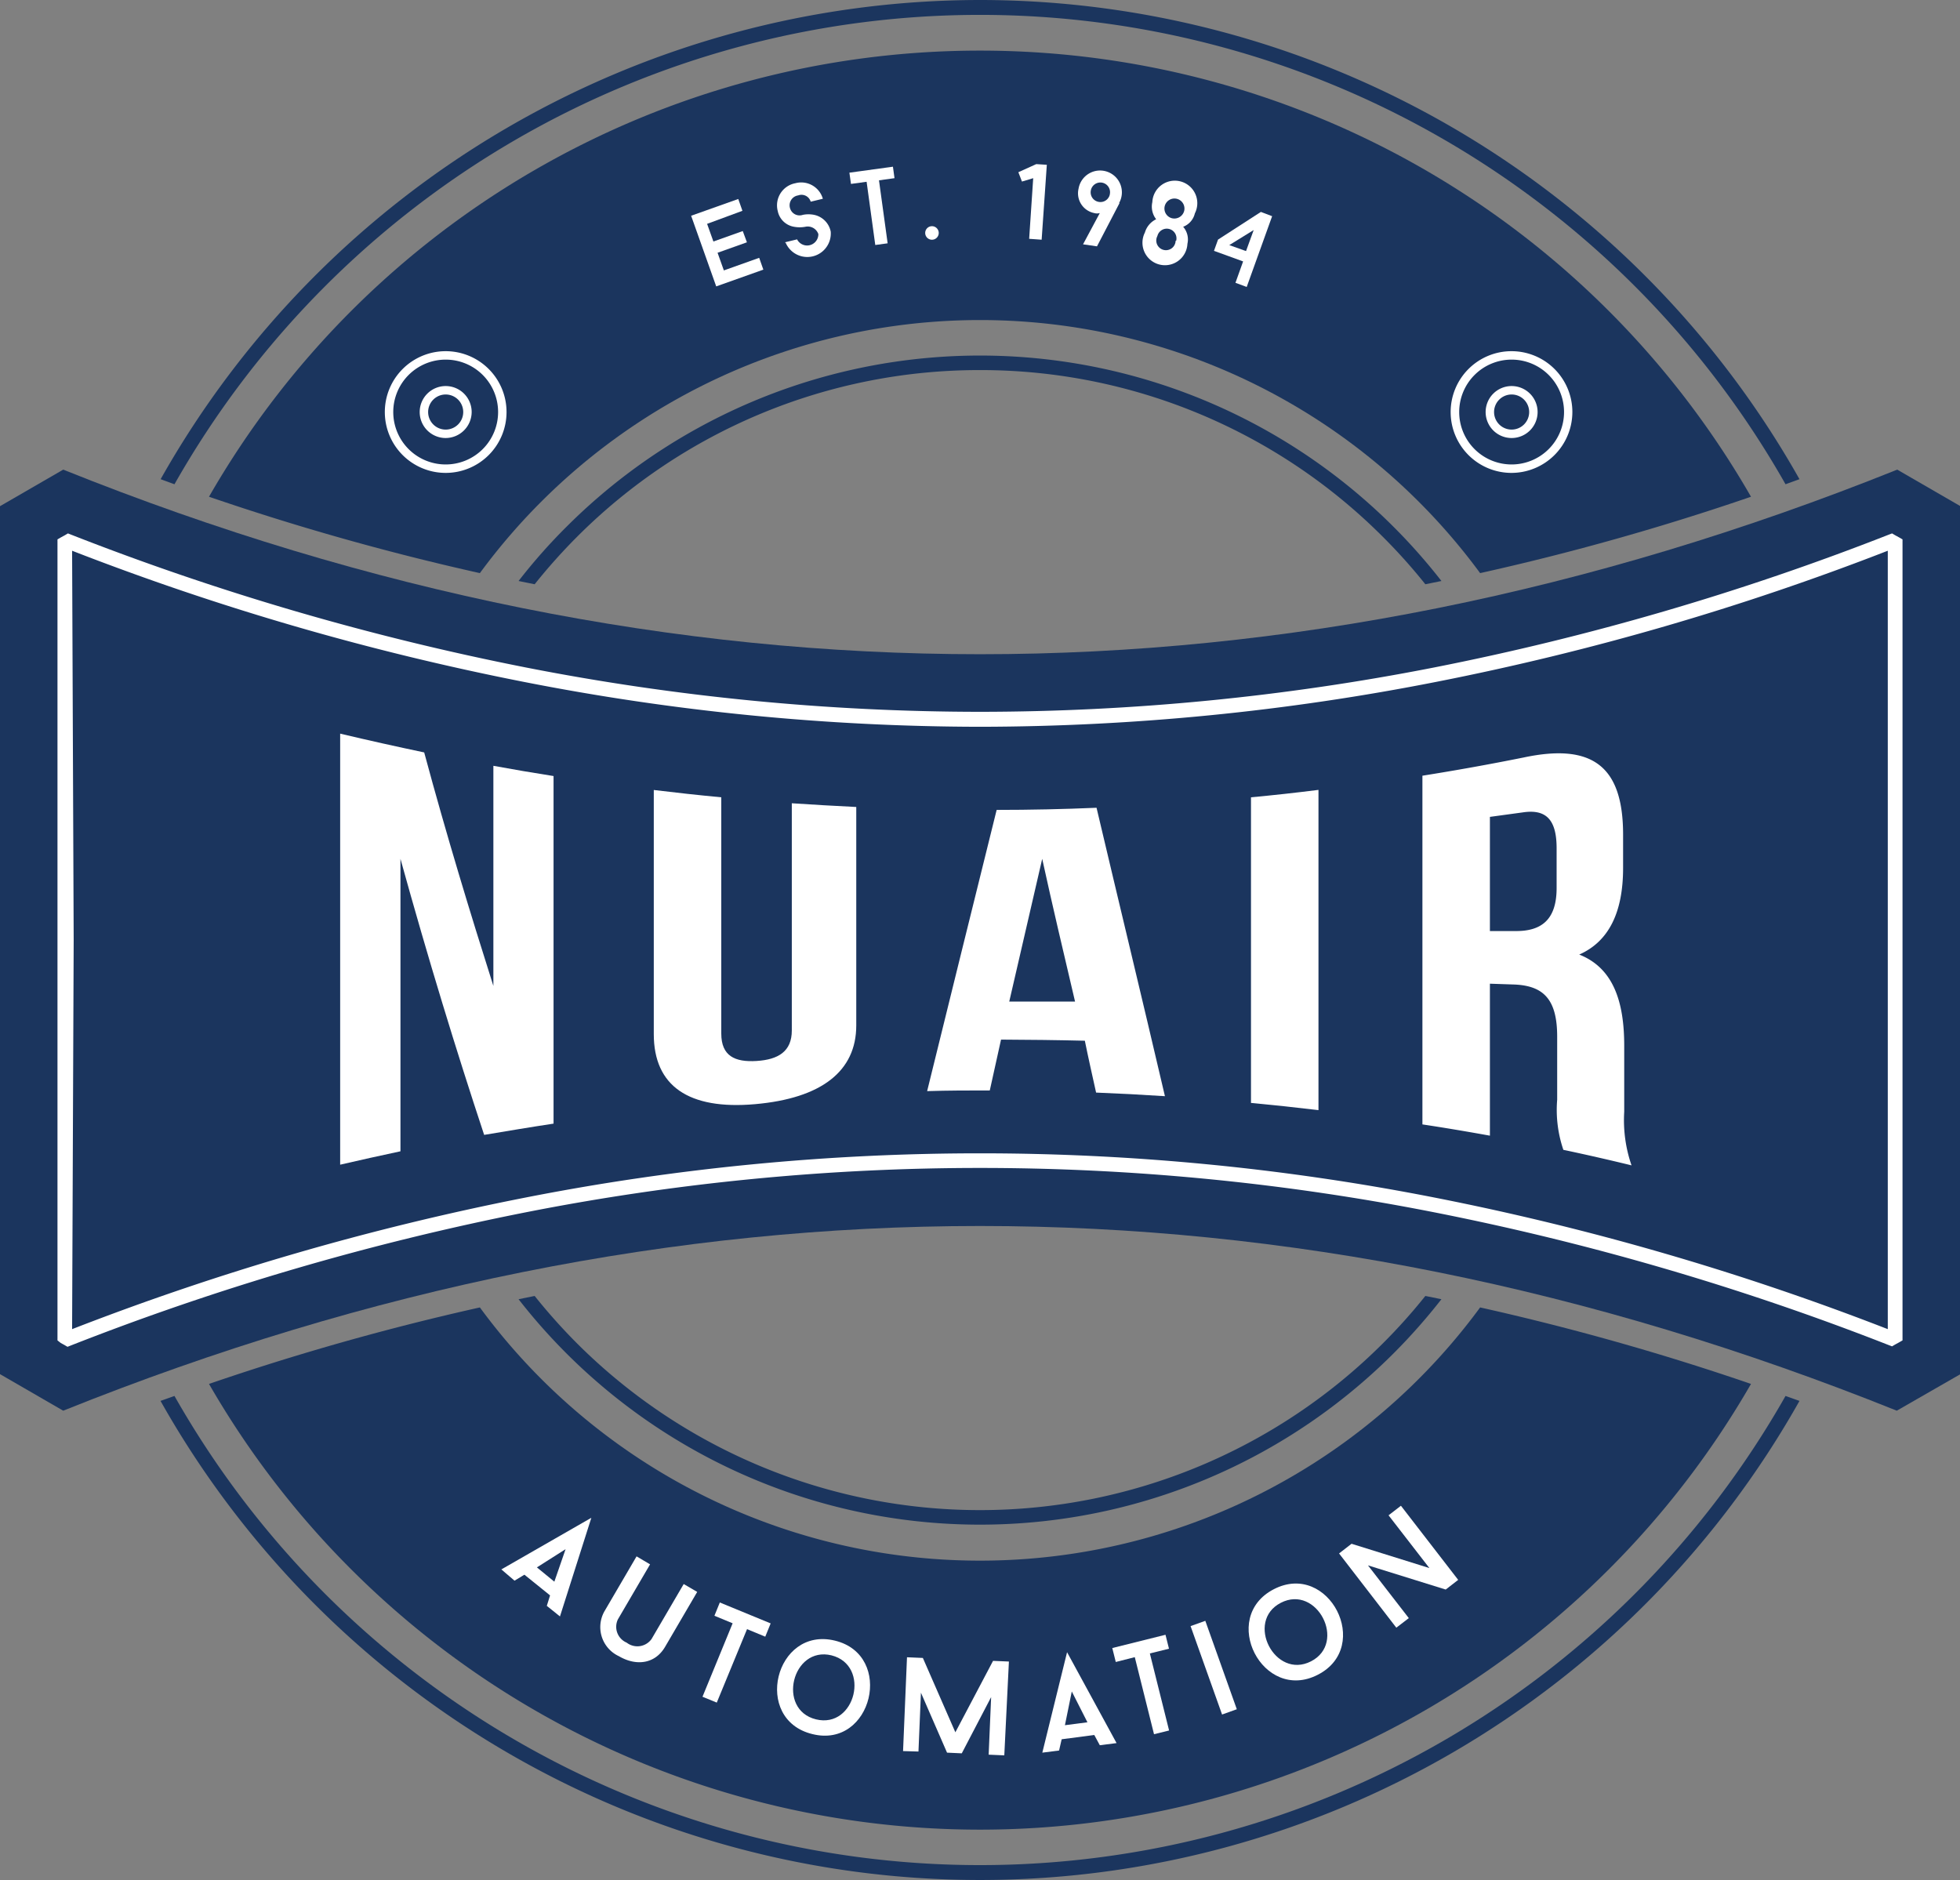 <svg id="Layer_1" data-name="Layer 1" xmlns="http://www.w3.org/2000/svg" viewBox="0 0 174.24 167.14"><rect x="0" y="0" width="174.24" height="167.14" fill="#808080" stroke="none"/><defs><style>.cls-1,.cls-3{fill:#1b355e;}.cls-1{fill-rule:evenodd;}.cls-2{fill:#fff;}</style></defs><title>NuAirlogo_BLUE</title><path class="cls-1" d="M175,60.77V45.84l-5.62-3.25Q128.48,59,87.84,59T6.34,42.59L.72,45.84V123l5.62,3.25q40.86-16.42,81.5-16.42t81.5,16.42L175,123V60.77Z" transform="translate(-0.72 -0.84)"/><path class="cls-2" d="M36.32,77.19v26q-2.68.57-5.36,1.19V66.06c2.48.59,5,1.15,7.47,1.67,2,7.42,4.1,14.3,6.15,20.76V68.92q2.67.49,5.35.91v30.9c-2.06.31-4.12.66-6.17,1C41.28,94.24,38.79,86.11,36.32,77.19Z" transform="translate(-0.72 -0.84)"/><path class="cls-2" d="M64.84,71.72v21c0,2,1.21,2.56,3.14,2.44s3.13-.85,3.13-2.71V72.25q2.86.19,5.73.33V92c0,4.07-3.09,6.48-9,7s-9-1.62-9-6.23V71.07C60.81,71.31,62.83,71.53,64.84,71.72Z" transform="translate(-0.72 -0.84)"/><path class="cls-2" d="M104.28,98.29q-3.06-.2-6.12-.32c-.34-1.54-.69-3.08-1-4.61-2.48-.06-5-.09-7.45-.1l-1,4.52c-1.85,0-3.71,0-5.57.06,2.06-8.39,4.12-16.67,6.18-25q4.44,0,8.88-.19C100.17,81,102.23,89.51,104.28,98.29ZM90.44,89.88c2,0,3.9,0,5.85,0-1-4.26-2-8.48-2.92-12.69Q91.9,83.59,90.44,89.88Z" transform="translate(-0.72 -0.84)"/><path class="cls-2" d="M111.93,71.72q3-.28,6-.66V99.53q-3-.36-6-.64Z" transform="translate(-0.72 -0.84)"/><path class="cls-2" d="M139.7,103.06a11,11,0,0,1-.55-4.46V93c0-3.3-1.19-4.56-3.91-4.64l-2.07-.07V101.8c-2-.36-4-.7-6-1v-31q4.53-.72,9-1.62c6.2-1.32,8.83.87,8.84,6.82v3c0,3.92-1.25,6.53-3.9,7.7,3,1.18,4,4.13,4,8.1v5.87a12.3,12.3,0,0,0,.65,4.77Q142.73,103.7,139.7,103.06Zm-6.53-29.6V83.61l2.34,0c2.23,0,3.59-1,3.59-3.82V76.25c0-2.53-.92-3.5-3-3.19Z" transform="translate(-0.72 -0.84)"/><path class="cls-1" d="M87.84,5.34A79,79,0,0,1,156.38,45a223.85,223.85,0,0,1-24.08,6.79,55.18,55.18,0,0,0-88.92,0A226.18,226.18,0,0,1,19.3,45,79,79,0,0,1,87.84,5.34Zm68.54,118.53a79.09,79.09,0,0,1-137.08,0,226.23,226.23,0,0,1,24.08-6.8,55.16,55.16,0,0,0,88.92,0A226.23,226.23,0,0,1,156.38,123.87Z" transform="translate(-0.72 -0.84)"/><path class="cls-3" d="M87.84.84a83.67,83.67,0,0,1,72.85,42.6l-1.24.45a82.31,82.31,0,0,0-143.22,0L15,43.44A83.67,83.67,0,0,1,87.84.84Zm72.85,124.54a83.6,83.6,0,0,1-145.7,0l1.24-.44a82.33,82.33,0,0,0,143.22,0l1.24.44ZM87.84,33.74a50.52,50.52,0,0,1,35.83,14.84,49.87,49.87,0,0,1,3.76,4.2l1.43-.29a52,52,0,0,0-77.77-4.83,50.15,50.15,0,0,0-4.27,4.83l1.43.29A51.55,51.55,0,0,1,52,48.58,50.52,50.52,0,0,1,87.84,33.74ZM48.25,116.05l-1.43.29a52,52,0,0,0,77.77,4.83,52.84,52.84,0,0,0,4.27-4.83l-1.43-.29a49.87,49.87,0,0,1-3.76,4.2,50.69,50.69,0,0,1-71.67,0A51.55,51.55,0,0,1,48.25,116.05Z" transform="translate(-0.72 -0.84)"/><path class="cls-2" d="M168.54,49.8a236.26,236.26,0,0,1-40.1,11.65,211.37,211.37,0,0,1-40.6,4,211.37,211.37,0,0,1-40.6-4A236.64,236.64,0,0,1,7.13,49.8l.14,34.61L7.13,119a237.59,237.59,0,0,1,40.11-11.66,209.59,209.59,0,0,1,81.2,0A237.22,237.22,0,0,1,168.54,119Zm1.31,12.55V120l-.33.19-.33.18-.27.16-.29-.11a235.55,235.55,0,0,0-40.43-11.81,208.69,208.69,0,0,0-80.72,0A235.66,235.66,0,0,0,7,120.46l-.28.11-.27-.16-.33-.18L5.83,120V48.79l.33-.19.33-.18.27-.16.28.11A235.66,235.66,0,0,0,47.48,60.18a210.38,210.38,0,0,0,40.36,3.94,210.46,210.46,0,0,0,40.36-3.94,235.55,235.55,0,0,0,40.43-11.81l.29-.11.27.16.33.18.33.19V62.35Z" transform="translate(-0.72 -0.84)"/><path class="cls-2" d="M63.58,20.74l.56,1.57,2.61-.93.37,1-2.61.93.56,1.57,3.14-1.12.37,1.05-4.19,1.49-2.23-6.28,4.19-1.49.37,1.05Z" transform="translate(-0.72 -0.84)"/><path class="cls-2" d="M70.5,22.38l1.08-.26a1,1,0,0,0,1.89-.47A1,1,0,0,0,72.31,21a2.75,2.75,0,0,1-1,0,1.77,1.77,0,0,1-1.45-1.4,2,2,0,0,1,1.56-2.47,2,2,0,0,1,2.45,1.38l-1.08.26a.85.85,0,0,0-1.11-.56.89.89,0,0,0-.73,1.13.88.88,0,0,0,1.14.6,2.55,2.55,0,0,1,1,0,1.9,1.9,0,0,1,1.48,1.49,2.09,2.09,0,0,1-4,1Z" transform="translate(-0.72 -0.84)"/><path class="cls-2" d="M80.24,16.68l-1.38.19.77,5.6-1.1.15L77.76,17l-1.39.19-.14-1,3.87-.53Z" transform="translate(-0.72 -0.84)"/><path class="cls-2" d="M84.17,21.51a.6.6,0,0,1-1.2.08.6.6,0,1,1,1.2-.08Z" transform="translate(-0.72 -0.84)"/><path class="cls-2" d="M93.32,22.15l-1.11-.08.36-5.39-1,.3-.32-.83,1.59-.72.94.06Z" transform="translate(-0.72 -0.84)"/><path class="cls-2" d="M100.24,18.9l-2,3.84L97,22.56l1.49-2.78a.9.9,0,0,1-.5,0,1.79,1.79,0,0,1-1.39-2.16,1.94,1.94,0,1,1,3.61,1.26Zm-.85-.84a.86.86,0,1,0-1.7-.27.86.86,0,0,0,.72,1,.85.85,0,0,0,.86-.39A.76.76,0,0,0,99.39,18.06Z" transform="translate(-0.72 -0.84)"/><path class="cls-2" d="M106.28,22.51a2,2,0,1,1-3.78-1,1.9,1.9,0,0,1,1-1.18,1.82,1.82,0,0,1-.34-1.52,2,2,0,1,1,3.78,1A1.68,1.68,0,0,1,105.9,21,1.71,1.71,0,0,1,106.28,22.51Zm-1-.27a.86.86,0,0,0-1.67-.42A.86.86,0,1,0,105.23,22.24Zm-.38-2a.9.9,0,0,0,1.09-.65.89.89,0,1,0-1.09.65Z" transform="translate(-0.72 -0.84)"/><path class="cls-2" d="M111.55,26.35l-1-.37.68-1.9-2.59-.94.36-1,3.81-2.46,1,.38ZM110,22.63l1.49.53.68-1.87Z" transform="translate(-0.72 -0.84)"/><path class="cls-2" d="M135.1,39.78a2.31,2.31,0,1,1,2.31-2.31A2.31,2.31,0,0,1,135.1,39.78Zm0-3.87a1.56,1.56,0,1,0,1.56,1.56A1.56,1.56,0,0,0,135.1,35.91Z" transform="translate(-0.72 -0.84)"/><path class="cls-2" d="M135.1,42.88a5.41,5.41,0,1,1,5.4-5.41A5.42,5.42,0,0,1,135.1,42.88Zm0-10.07a4.66,4.66,0,1,0,4.66,4.66A4.66,4.66,0,0,0,135.1,32.81Z" transform="translate(-0.72 -0.84)"/><path class="cls-2" d="M49.62,142.67l-2.28-1.84-.88.53-1.17-1,8-4.59-2.79,8.77-1.17-.94Zm-1.17-2.49L50,141.45l1-2.89Z" transform="translate(-0.72 -0.84)"/><path class="cls-2" d="M54.45,144.09l2.86-4.89,1.2.71-2.86,4.89a1.53,1.53,0,0,0,.78,2.07,1.55,1.55,0,0,0,2.21-.32l2.86-4.89,1.2.7-2.86,4.89c-.9,1.53-2.58,1.72-4.11.82A2.85,2.85,0,0,1,54.45,144.09Z" transform="translate(-0.72 -0.84)"/><path class="cls-2" d="M68.75,146.34l-1.62-.67-2.69,6.53-1.27-.52,2.68-6.53-1.62-.67.48-1.18,4.52,1.86Z" transform="translate(-0.72 -0.84)"/><path class="cls-2" d="M72.94,155c-5.35-1.3-3.32-9.6,2-8.31S78.26,156.32,72.94,155Zm1.7-7c-3.5-.85-4.89,4.83-1.38,5.69S78.15,148.89,74.64,148Z" transform="translate(-0.72 -0.84)"/><path class="cls-2" d="M90,156.89l-1.39-.06.22-5.12-2.61,5-1.31-.06-2.32-5.33-.22,5.23L81,156.51l.35-8.34,1.41.06,2.89,6.61L89,148.49l1.41.06Z" transform="translate(-0.72 -0.84)"/><path class="cls-2" d="M98,155.08l-2.9.38-.23,1-1.49.19,2.2-8.93,4.4,8.08-1.49.19Zm-2.61-.87,2-.26L96,151.21Z" transform="translate(-0.72 -0.84)"/><path class="cls-2" d="M104.64,147.41l-1.7.42,1.71,6.85-1.34.33-1.71-6.85-1.69.43-.31-1.24,4.73-1.18Z" transform="translate(-0.72 -0.84)"/><path class="cls-2" d="M106.56,145.4l1.31-.47,2.8,7.86-1.31.47Z" transform="translate(-0.72 -0.84)"/><path class="cls-2" d="M117.88,149.72c-4.89,2.53-8.8-5.08-3.92-7.6S122.75,147.21,117.88,149.72Zm-3.3-6.39c-3.19,1.65-.52,6.85,2.69,5.2S117.79,141.67,114.58,143.33Z" transform="translate(-0.72 -0.84)"/><path class="cls-2" d="M130.35,141.29l-1.11.86L122.33,140l3.63,4.69-1.11.85-5.09-6.6,1.11-.86,6.92,2.16-3.63-4.69,1.1-.85Z" transform="translate(-0.72 -0.84)"/><path class="cls-2" d="M40.34,39.78a2.31,2.31,0,1,1,2.31-2.31A2.32,2.32,0,0,1,40.34,39.78Zm0-3.87a1.56,1.56,0,1,0,1.56,1.56A1.56,1.56,0,0,0,40.34,35.91Z" transform="translate(-0.72 -0.84)"/><path class="cls-2" d="M40.34,42.88a5.41,5.41,0,1,1,5.41-5.41A5.41,5.41,0,0,1,40.34,42.88Zm0-10.07A4.66,4.66,0,1,0,45,37.47,4.66,4.66,0,0,0,40.34,32.81Z" transform="translate(-0.72 -0.84)"/></svg>